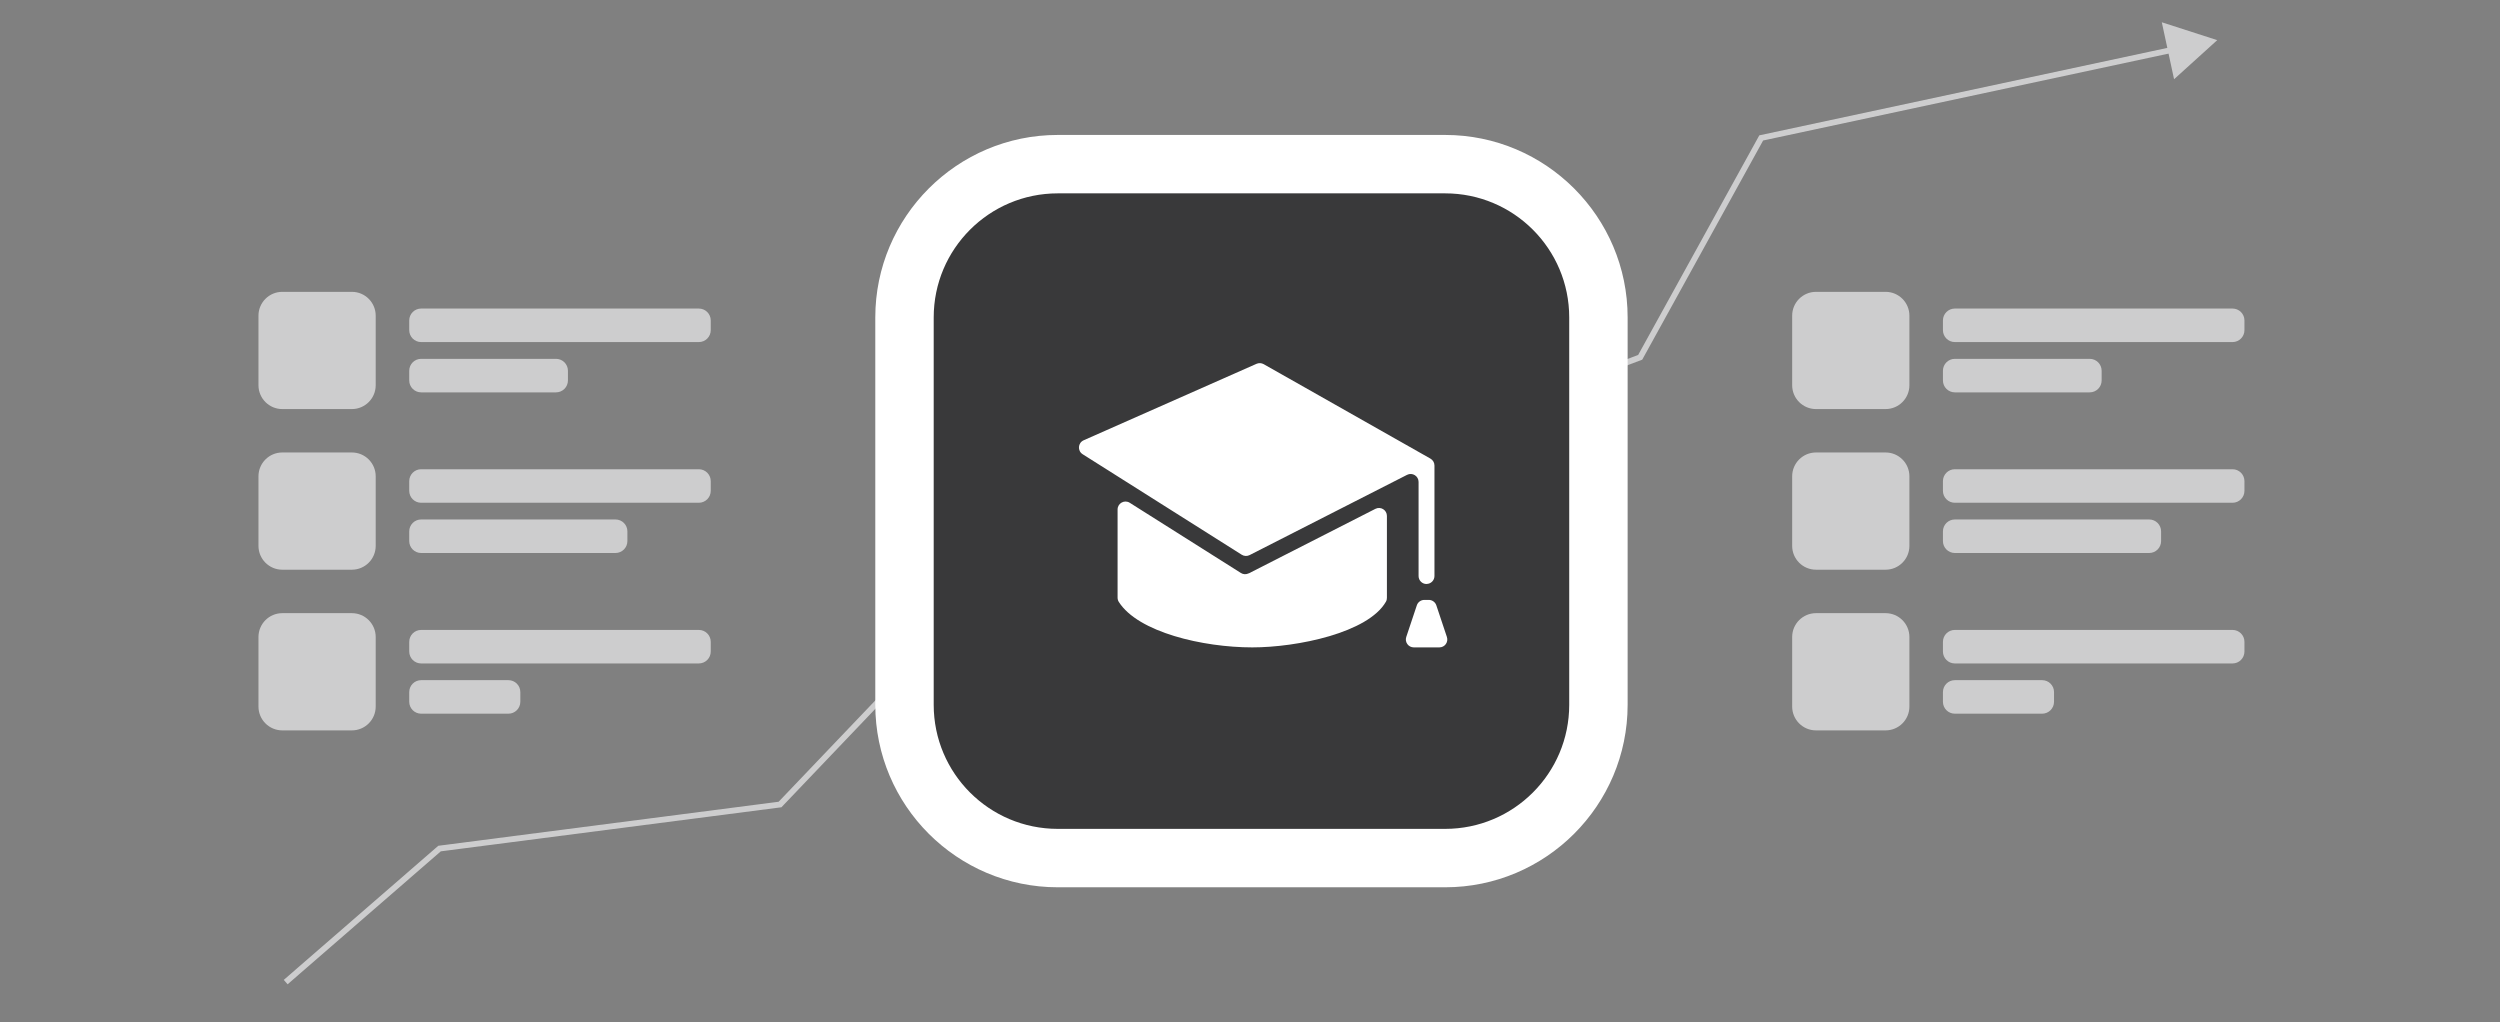 <?xml version="1.0" encoding="utf-8"?>
<svg xmlns="http://www.w3.org/2000/svg" width="428" height="175" viewBox="0 0 428 175" fill="none">
<rect x="0" y="0" width="428" height="175" fill="#808080" stroke="none"/>
<g clip-path="url(#clip0_4390_18318)">
<g clip-path="url(#clip1_4390_18318)">
<path d="M48.91 168.133L75.25 145.273L133.54 137.733L164.87 104.893L280.8 61.173L301.52 23.613L372.58 8.383" stroke="#CDCDCE" stroke-miterlimit="10"/>
<path d="M372.2 13.563L379.59 6.873L370.1 3.813L372.2 13.563Z" fill="#CDCDCE"/>
<path d="M181.09 28.103H247.41C261.89 28.103 273.65 39.863 273.65 54.343V120.663C273.65 135.143 261.89 146.903 247.41 146.903H181.09C166.61 146.903 154.85 135.143 154.85 120.663V54.343C154.85 39.863 166.61 28.103 181.09 28.103Z" fill="#39393A"/>
<path d="M247.41 33.103C259.14 33.103 268.65 42.613 268.65 54.343V120.663C268.65 132.393 259.14 141.903 247.41 141.903H181.09C169.36 141.903 159.85 132.393 159.85 120.663V54.343C159.85 42.613 169.36 33.103 181.09 33.103H247.41ZM247.41 23.103H181.09C163.86 23.103 149.85 37.123 149.85 54.343V120.663C149.85 137.893 163.86 151.903 181.09 151.903H247.41C264.64 151.903 278.65 137.883 278.65 120.663V54.343C278.65 37.113 264.63 23.103 247.41 23.103Z" fill="white"/>
<path d="M382.21 52.823H334.67C333.543 52.823 332.63 53.736 332.63 54.863V56.523C332.63 57.649 333.543 58.563 334.67 58.563H382.21C383.337 58.563 384.25 57.649 384.25 56.523V54.863C384.25 53.736 383.337 52.823 382.21 52.823Z" fill="#CDCDCE"/>
<path d="M322.81 49.963H310.9C308.647 49.963 306.82 51.789 306.82 54.043V65.953C306.82 68.206 308.647 70.033 310.9 70.033H322.81C325.063 70.033 326.89 68.206 326.89 65.953V54.043C326.89 51.789 325.063 49.963 322.81 49.963Z" fill="#CDCDCE"/>
<path d="M357.76 61.433H334.67C333.543 61.433 332.63 62.346 332.63 63.473V65.133C332.63 66.26 333.543 67.173 334.67 67.173H357.76C358.887 67.173 359.8 66.26 359.8 65.133V63.473C359.8 62.346 358.887 61.433 357.76 61.433Z" fill="#CDCDCE"/>
<path d="M382.21 80.333H334.67C333.543 80.333 332.63 81.246 332.63 82.373V84.033C332.63 85.159 333.543 86.073 334.67 86.073H382.21C383.337 86.073 384.25 85.159 384.25 84.033V82.373C384.25 81.246 383.337 80.333 382.21 80.333Z" fill="#CDCDCE"/>
<path d="M322.81 77.463H310.9C308.647 77.463 306.82 79.289 306.82 81.543V93.453C306.82 95.706 308.647 97.533 310.9 97.533H322.81C325.063 97.533 326.89 95.706 326.89 93.453V81.543C326.89 79.289 325.063 77.463 322.81 77.463Z" fill="#CDCDCE"/>
<path d="M367.94 88.933H334.67C333.543 88.933 332.63 89.846 332.63 90.973V92.633C332.63 93.76 333.543 94.673 334.67 94.673H367.94C369.067 94.673 369.98 93.76 369.98 92.633V90.973C369.98 89.846 369.067 88.933 367.94 88.933Z" fill="#CDCDCE"/>
<path d="M382.21 107.843H334.67C333.543 107.843 332.63 108.756 332.63 109.883V111.543C332.63 112.669 333.543 113.583 334.67 113.583H382.21C383.337 113.583 384.25 112.669 384.25 111.543V109.883C384.25 108.756 383.337 107.843 382.21 107.843Z" fill="#CDCDCE"/>
<path d="M322.81 104.973H310.9C308.647 104.973 306.82 106.799 306.82 109.053V120.963C306.82 123.216 308.647 125.043 310.9 125.043H322.81C325.063 125.043 326.89 123.216 326.89 120.963V109.053C326.89 106.799 325.063 104.973 322.81 104.973Z" fill="#CDCDCE"/>
<path d="M349.61 116.443H334.67C333.543 116.443 332.63 117.356 332.63 118.483V120.143C332.63 121.27 333.543 122.183 334.67 122.183H349.61C350.737 122.183 351.65 121.27 351.65 120.143V118.483C351.65 117.356 350.737 116.443 349.61 116.443Z" fill="#CDCDCE"/>
<path d="M119.64 52.823H72.1C70.973 52.823 70.06 53.736 70.06 54.863V56.523C70.06 57.649 70.973 58.563 72.1 58.563H119.64C120.767 58.563 121.68 57.649 121.68 56.523V54.863C121.68 53.736 120.767 52.823 119.64 52.823Z" fill="#CDCDCE"/>
<path d="M60.24 49.963H48.33C46.077 49.963 44.25 51.789 44.25 54.043V65.953C44.25 68.206 46.077 70.033 48.33 70.033H60.24C62.493 70.033 64.32 68.206 64.32 65.953V54.043C64.32 51.789 62.493 49.963 60.24 49.963Z" fill="#CDCDCE"/>
<path d="M95.19 61.433H72.1C70.973 61.433 70.06 62.346 70.06 63.473V65.133C70.06 66.26 70.973 67.173 72.1 67.173H95.19C96.317 67.173 97.23 66.26 97.23 65.133V63.473C97.23 62.346 96.317 61.433 95.19 61.433Z" fill="#CDCDCE"/>
<path d="M119.64 80.333H72.1C70.973 80.333 70.06 81.246 70.06 82.373V84.033C70.06 85.159 70.973 86.073 72.1 86.073H119.64C120.767 86.073 121.68 85.159 121.68 84.033V82.373C121.68 81.246 120.767 80.333 119.64 80.333Z" fill="#CDCDCE"/>
<path d="M60.24 77.463H48.33C46.077 77.463 44.25 79.289 44.25 81.543V93.453C44.25 95.706 46.077 97.533 48.33 97.533H60.24C62.493 97.533 64.32 95.706 64.32 93.453V81.543C64.32 79.289 62.493 77.463 60.24 77.463Z" fill="#CDCDCE"/>
<path d="M105.37 88.933H72.1C70.973 88.933 70.06 89.846 70.06 90.973V92.633C70.06 93.76 70.973 94.673 72.1 94.673H105.37C106.497 94.673 107.41 93.76 107.41 92.633V90.973C107.41 89.846 106.497 88.933 105.37 88.933Z" fill="#CDCDCE"/>
<path d="M119.64 107.843H72.1C70.973 107.843 70.06 108.756 70.06 109.883V111.543C70.06 112.669 70.973 113.583 72.1 113.583H119.64C120.767 113.583 121.68 112.669 121.68 111.543V109.883C121.68 108.756 120.767 107.843 119.64 107.843Z" fill="#CDCDCE"/>
<path d="M60.24 104.973H48.33C46.077 104.973 44.25 106.799 44.25 109.053V120.963C44.25 123.216 46.077 125.043 48.33 125.043H60.24C62.493 125.043 64.32 123.216 64.32 120.963V109.053C64.32 106.799 62.493 104.973 60.24 104.973Z" fill="#CDCDCE"/>
<path d="M87.04 116.443H72.1C70.973 116.443 70.06 117.356 70.06 118.483V120.143C70.06 121.27 70.973 122.183 72.1 122.183H87.04C88.167 122.183 89.08 121.27 89.08 120.143V118.483C89.08 117.356 88.167 116.443 87.04 116.443Z" fill="#CDCDCE"/>
<path fill-rule="evenodd" clip-rule="evenodd" d="M246.41 110.833H242.04C241.11 110.833 240.46 109.923 240.75 109.053L242.56 103.633C242.74 103.083 243.26 102.703 243.85 102.703H244.61C245.19 102.703 245.71 103.073 245.9 103.633L247.71 109.053C248 109.933 247.35 110.833 246.42 110.833H246.41ZM213.79 98.163L235.47 87.113C236.37 86.653 237.44 87.313 237.44 88.323V102.343C237.44 102.573 237.39 102.813 237.27 103.013C234.23 108.333 222.08 110.833 214.39 110.833C205.96 110.833 194.82 108.243 191.53 103.033C191.4 102.823 191.33 102.573 191.33 102.313V87.223C191.33 86.153 192.51 85.503 193.41 86.073L212.44 98.093C212.84 98.353 213.35 98.373 213.78 98.153L213.79 98.163ZM244.22 99.983C243.47 99.983 242.86 99.373 242.86 98.623V82.503C242.86 81.493 241.79 80.833 240.89 81.293L213.93 95.033C213.5 95.253 212.99 95.223 212.59 94.973L185.35 77.763C184.43 77.183 184.53 75.813 185.53 75.373L215.12 62.283C215.51 62.113 215.96 62.133 216.34 62.343L244.89 78.513C245.31 78.753 245.58 79.203 245.58 79.693V98.613C245.58 99.363 244.97 99.973 244.22 99.973V99.983Z" fill="white"/>
</g>
</g>
<defs>
<clipPath id="clip0_4390_18318">
<rect width="340" height="172" fill="white" transform="translate(44.25 1.503)"/>
</clipPath>
<clipPath id="clip1_4390_18318">
<rect width="340" height="172" fill="white" transform="translate(44.25 1.503)"/>
</clipPath>
</defs>
</svg>